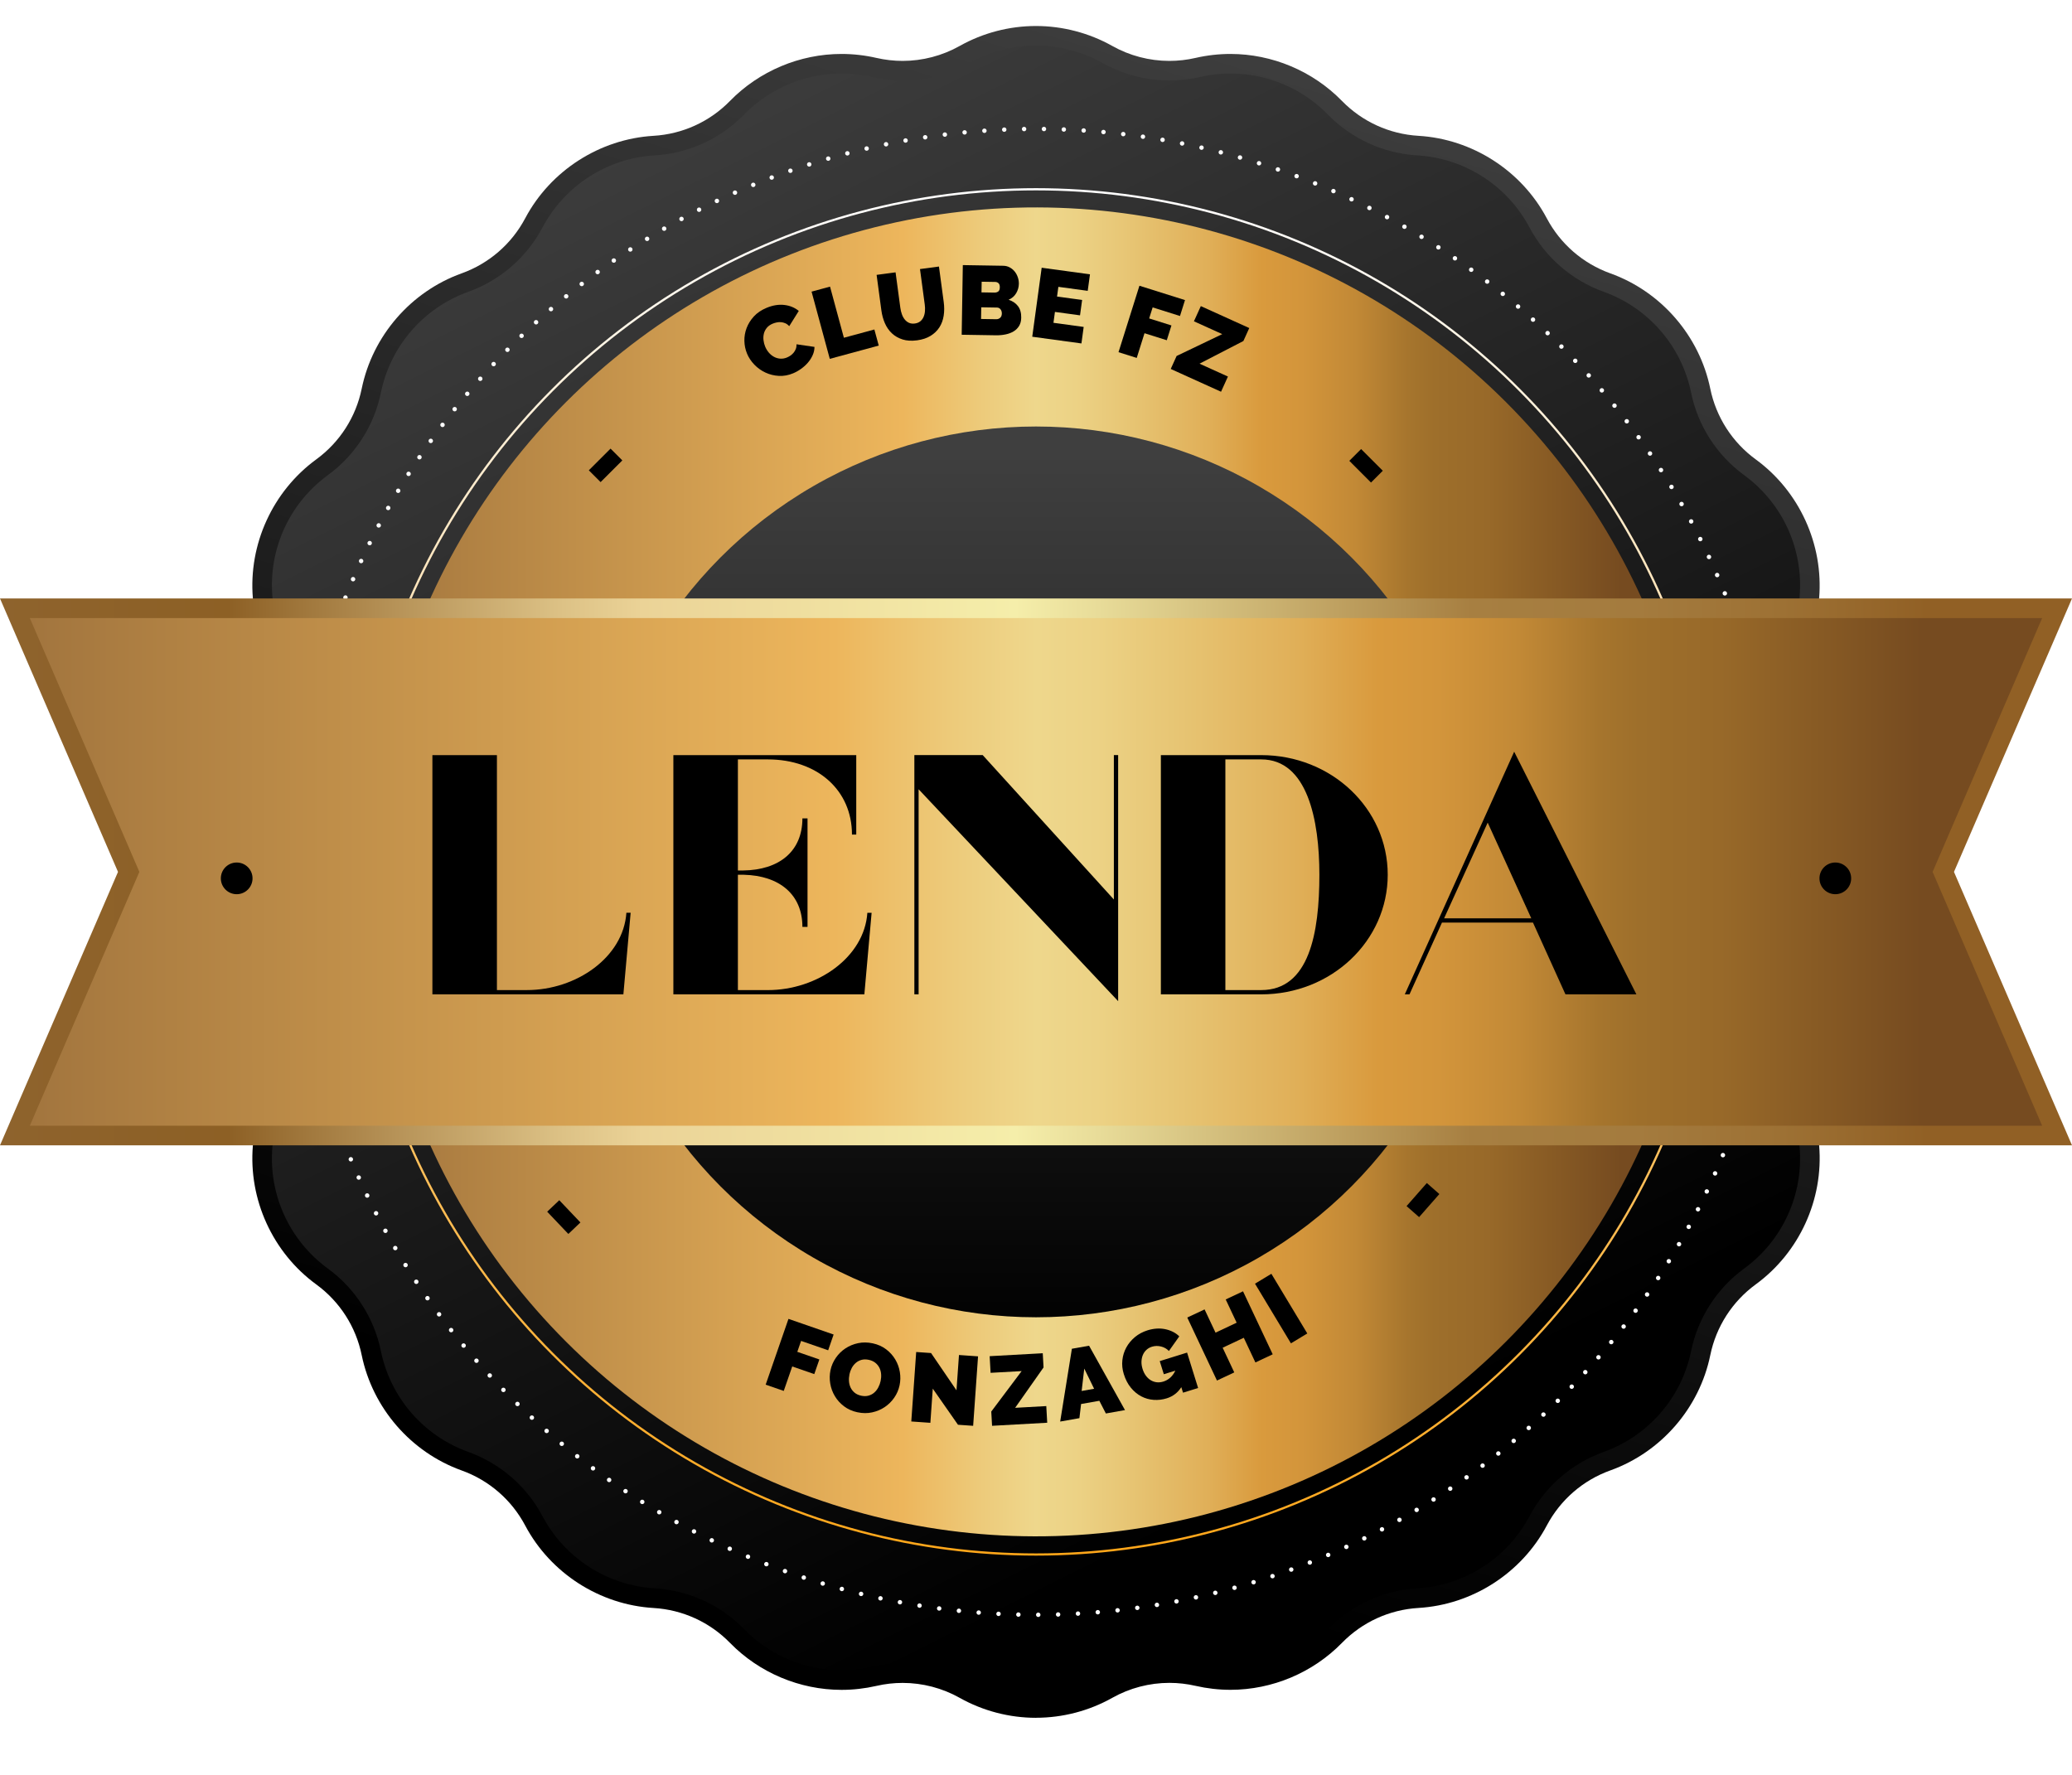 <svg xmlns="http://www.w3.org/2000/svg" xmlns:xlink="http://www.w3.org/1999/xlink" id="Camada_2" data-name="Camada 2" viewBox="0 0 938.54 804"><defs><style>      .cls-1 {        fill: url(#linear-gradient-2);      }      .cls-2 {        stroke: url(#linear-gradient);        stroke-miterlimit: 10;      }      .cls-2, .cls-3 {        fill: none;      }      .cls-4 {        fill: url(#Gradiente_sem_nome_223-2);      }      .cls-5 {        fill: url(#linear-gradient-4);      }      .cls-6 {        fill: url(#linear-gradient-3);      }      .cls-3 {        stroke: #fff;        stroke-dasharray: 0 9;        stroke-linecap: round;        stroke-linejoin: round;        stroke-width: 2px;      }      .cls-7 {        fill: url(#Gradiente_sem_nome_223);        filter: url(#drop-shadow-1);      }      .cls-8 {        fill: url(#Gradiente_sem_nome_223-3);      }    </style><linearGradient id="Gradiente_sem_nome_223" data-name="Gradiente sem nome 223" x1="587.33" y1="10.03" x2="382.92" y2="676.58" gradientUnits="userSpaceOnUse"><stop offset="0" stop-color="#3f3f3f"></stop><stop offset="1" stop-color="#000"></stop></linearGradient><filter id="drop-shadow-1" x="76.27" y="0" width="797" height="804" filterUnits="userSpaceOnUse"><feGaussianBlur stdDeviation="6"></feGaussianBlur></filter><linearGradient id="Gradiente_sem_nome_223-2" data-name="Gradiente sem nome 223" x1="286.29" y1="27.77" x2="601.8" y2="661" xlink:href="#Gradiente_sem_nome_223"></linearGradient><linearGradient id="linear-gradient" x1="469.27" y1="85.25" x2="469.27" y2="704.75" gradientUnits="userSpaceOnUse"><stop offset="0" stop-color="#fff"></stop><stop offset="1" stop-color="#ffa619"></stop></linearGradient><linearGradient id="linear-gradient-2" x1="168.24" y1="395" x2="770.29" y2="395" gradientTransform="translate(416.75 -216.13) rotate(45)" gradientUnits="userSpaceOnUse"><stop offset="0" stop-color="#a2753e"></stop><stop offset=".07" stop-color="#b08143"></stop><stop offset=".4" stop-color="#edb65c"></stop><stop offset=".46" stop-color="#edcb7b"></stop><stop offset=".5" stop-color="#eed78c"></stop><stop offset=".53" stop-color="#ecd285"></stop><stop offset=".57" stop-color="#e7c574"></stop><stop offset=".63" stop-color="#e0af58"></stop><stop offset=".67" stop-color="#d99a3d"></stop><stop offset=".7" stop-color="#d3953b"></stop><stop offset=".74" stop-color="#c28936"></stop><stop offset=".78" stop-color="#a6752d"></stop><stop offset=".8" stop-color="#9e6f2b"></stop><stop offset=".84" stop-color="#986929"></stop><stop offset=".89" stop-color="#875a24"></stop><stop offset=".94" stop-color="#764b20"></stop></linearGradient><linearGradient id="Gradiente_sem_nome_223-3" data-name="Gradiente sem nome 223" x1="469.27" y1="205.07" x2="469.27" y2="612.23" xlink:href="#Gradiente_sem_nome_223"></linearGradient><linearGradient id="linear-gradient-3" x1="0" y1="395" x2="938.54" y2="395" gradientUnits="userSpaceOnUse"><stop offset="0" stop-color="#8e632d"></stop><stop offset=".11" stop-color="#8d6025"></stop><stop offset=".19" stop-color="#b69257"></stop><stop offset=".27" stop-color="#dcc185"></stop><stop offset=".31" stop-color="#ebd397"></stop><stop offset=".49" stop-color="#f5eeaa"></stop><stop offset=".53" stop-color="#e8dc99"></stop><stop offset=".62" stop-color="#c8ae6d"></stop><stop offset=".71" stop-color="#a77f41"></stop><stop offset=".79" stop-color="#a47b3e"></stop><stop offset=".86" stop-color="#9d7134"></stop><stop offset=".93" stop-color="#916025"></stop><stop offset=".93" stop-color="#916025"></stop></linearGradient><linearGradient id="linear-gradient-4" x1="13.51" y1="395" x2="925.02" y2="395" gradientTransform="matrix(1,0,0,1,0,0)" xlink:href="#linear-gradient-2"></linearGradient></defs><g id="Camada_1-2" data-name="Camada 1"><g><g><path class="cls-7" d="M469.27,778.23c-12.08,0-24.03-3.13-34.56-9.04-7.88-4.43-16.82-6.77-25.86-6.77-3.98,0-7.96.45-11.84,1.35-5.19,1.19-10.51,1.8-15.83,1.8-18.89,0-37.3-7.75-50.5-21.27-9.19-9.42-21.49-15.04-34.64-15.82-24.41-1.45-46.69-15.77-58.15-37.37-6.17-11.63-16.39-20.49-28.78-24.94-23.01-8.27-40.35-28.29-45.27-52.24-2.64-12.9-9.96-24.28-20.59-32.04-19.75-14.41-30.75-38.51-28.71-62.88,1.1-13.12-2.71-26.1-10.73-36.54-14.88-19.4-18.66-45.62-9.83-68.42,4.74-12.28,4.74-25.81,0-38.09-8.82-22.8-5.06-49.02,9.83-68.42,8.02-10.44,11.83-23.42,10.73-36.54-2.04-24.37,8.97-48.46,28.71-62.88,10.63-7.77,17.95-19.14,20.59-32.04,4.91-23.95,22.25-43.97,45.26-52.24,12.39-4.45,22.62-13.31,28.79-24.94,11.46-21.6,33.74-35.92,58.15-37.37,13.14-.78,25.45-6.4,34.64-15.82,13.2-13.52,31.61-21.27,50.5-21.27,5.31,0,10.64.61,15.82,1.8,3.88.89,7.87,1.35,11.85,1.35,9.03,0,17.97-2.34,25.85-6.77,10.54-5.92,22.49-9.04,34.56-9.04s24.03,3.13,34.56,9.04c7.88,4.43,16.82,6.77,25.86,6.77,3.98,0,7.97-.45,11.85-1.35,5.19-1.19,10.51-1.8,15.82-1.8,18.89,0,37.3,7.75,50.49,21.27,9.2,9.42,21.5,15.04,34.65,15.82,24.41,1.45,46.69,15.77,58.15,37.37,6.17,11.63,16.39,20.49,28.78,24.94,23.02,8.27,40.36,28.29,45.27,52.24,2.65,12.9,9.96,24.28,20.59,32.04,19.75,14.42,30.75,38.51,28.72,62.87-1.1,13.12,2.71,26.1,10.73,36.54,14.89,19.4,18.66,45.62,9.84,68.42-4.75,12.28-4.75,25.81,0,38.08,8.82,22.8,5.05,49.02-9.83,68.42-8.02,10.45-11.83,23.42-10.73,36.54,2.04,24.37-8.97,48.46-28.72,62.88-10.63,7.76-17.94,19.14-20.59,32.04-4.9,23.95-22.25,43.97-45.27,52.24-12.39,4.45-22.61,13.31-28.78,24.94-11.46,21.6-33.74,35.92-58.15,37.37-13.14.78-25.44,6.4-34.64,15.82-13.2,13.52-31.6,21.27-50.49,21.27-5.32,0-10.64-.61-15.83-1.8-3.87-.89-7.86-1.35-11.84-1.35-9.04,0-17.98,2.34-25.86,6.77-10.53,5.92-22.48,9.04-34.56,9.04Z"></path><path class="cls-4" d="M499.48,28.56h0c13.38,7.52,29.09,9.78,44.04,6.33h0c20.97-4.83,42.94,1.62,57.97,17.02h0c10.72,10.98,25.15,17.57,40.48,18.48h0c21.48,1.28,40.74,13.66,50.83,32.66h0c7.19,13.56,19.18,23.95,33.63,29.14h0c20.25,7.28,35.24,24.58,39.57,45.66h0c3.08,15.04,11.66,28.38,24.06,37.43h0c17.38,12.69,26.89,33.51,25.1,54.96h0c-1.28,15.3,3.19,30.52,12.54,42.69h0c13.1,17.07,16.36,39.73,8.6,59.8h0c-5.54,14.32-5.54,30.18,0,44.5h0c7.76,20.07,4.5,42.73-8.6,59.8h0c-9.35,12.18-13.82,27.4-12.54,42.69h0c1.79,21.44-7.72,42.27-25.1,54.96h0c-12.4,9.05-20.98,22.4-24.06,37.43h0c-4.32,21.08-19.32,38.38-39.57,45.66h0c-14.44,5.19-26.44,15.58-33.63,29.14h0c-10.08,19.01-29.35,31.39-50.83,32.66h0c-15.32.91-29.75,7.5-40.48,18.48h0c-15.03,15.4-37,21.85-57.97,17.02h0c-14.96-3.44-30.66-1.19-44.04,6.33h0c-18.76,10.54-41.66,10.54-60.42,0h0c-13.38-7.52-29.09-9.78-44.04-6.33h0c-20.97,4.83-42.94-1.62-57.97-17.02h0c-10.72-10.98-25.15-17.57-40.48-18.48h0c-21.48-1.28-40.74-13.66-50.83-32.66h0c-7.19-13.56-19.18-23.95-33.63-29.14h0c-20.25-7.28-35.24-24.58-39.57-45.66h0c-3.08-15.04-11.66-28.38-24.06-37.43h0c-17.38-12.69-26.89-33.51-25.1-54.96h0c1.28-15.3-3.19-30.52-12.54-42.69h0c-13.1-17.07-16.36-39.73-8.6-59.8h0c5.54-14.32,5.54-30.18,0-44.5h0c-7.76-20.07-4.5-42.73,8.6-59.8h0c9.35-12.18,13.82-27.4,12.54-42.69h0c-1.79-21.44,7.72-42.27,25.1-54.96h0c12.4-9.05,20.98-22.4,24.06-37.43h0c4.32-21.08,19.31-38.38,39.57-45.66h0c14.45-5.19,26.44-15.58,33.63-29.14h0c10.08-19.01,29.35-31.39,50.83-32.66h0c15.32-.91,29.75-7.5,40.48-18.48h0c15.03-15.4,37-21.85,57.97-17.02h0c14.96,3.44,30.66,1.18,44.04-6.33h0c18.76-10.54,41.66-10.54,60.42,0Z"></path><circle class="cls-3" cx="469.27" cy="395" r="336.57" transform="translate(-141.86 447.51) rotate(-45)"></circle><circle class="cls-2" cx="469.27" cy="395" r="309.25"></circle><circle class="cls-1" cx="469.27" cy="395" r="301.02" transform="translate(-141.86 447.51) rotate(-45)"></circle><circle class="cls-8" cx="469.27" cy="395" r="201.78"></circle><polygon class="cls-6" points="0 518.87 53.45 395 0 271.13 938.54 271.13 885.08 395 938.54 518.87 0 518.87"></polygon><polygon class="cls-5" points="925.02 509.98 13.51 509.98 63.13 395 13.51 280.02 925.02 280.02 875.4 395 925.02 509.98"></polygon></g><g><g><path d="M114.39,397.93c0,3.97-3.22,7.18-7.18,7.18s-7.18-3.22-7.18-7.18,3.21-7.18,7.18-7.18,7.18,3.21,7.18,7.18Z"></path><path d="M838.51,397.93c0,3.97-3.21,7.18-7.18,7.18s-7.18-3.22-7.18-7.18,3.21-7.18,7.18-7.18,7.18,3.21,7.18,7.18Z"></path></g><g><path d="M247.85,548.95l5.48-5.21,9.58,10.08-5.47,5.21-9.58-10.08Z"></path><path d="M346.82,627.31l10.33-29.81,20.45,7.09-2.47,7.14-12.26-4.25-1.72,4.95,9.99,3.46-2.3,6.63-9.99-3.46-3.84,11.08-8.19-2.84Z"></path><path d="M388.42,639.82c-2.35-.5-4.38-1.41-6.1-2.71-1.72-1.31-3.11-2.84-4.15-4.59-1.05-1.75-1.75-3.65-2.1-5.7-.35-2.04-.31-4.07.11-6.06.43-2.03,1.24-3.9,2.43-5.62,1.18-1.72,2.63-3.14,4.34-4.27,1.71-1.13,3.62-1.92,5.73-2.37,2.11-.44,4.31-.42,6.6.07,2.35.5,4.38,1.41,6.1,2.71,1.72,1.31,3.1,2.84,4.15,4.61s1.74,3.67,2.07,5.71c.34,2.04.29,4.05-.13,6.02-.43,2.03-1.24,3.89-2.42,5.59-1.18,1.7-2.62,3.12-4.32,4.26-1.7,1.14-3.6,1.93-5.71,2.39-2.11.46-4.31.44-6.6-.05ZM384.77,622.68c-.22,1.04-.29,2.08-.21,3.11.08,1.03.33,1.99.75,2.86.42.88,1.02,1.64,1.8,2.29.78.65,1.79,1.11,3,1.37s2.33.25,3.33-.04,1.87-.75,2.59-1.4c.73-.65,1.34-1.43,1.82-2.36.49-.93.84-1.9,1.05-2.91.22-1.04.29-2.08.21-3.11-.08-1.03-.34-1.98-.78-2.85-.44-.87-1.05-1.62-1.84-2.25-.79-.64-1.78-1.08-2.96-1.34-1.22-.26-2.32-.25-3.3.02-.98.27-1.85.73-2.59,1.38-.74.64-1.36,1.42-1.84,2.33-.48.91-.83,1.88-1.05,2.89Z"></path><path d="M422.51,629.12l-1.09,15.47-8.64-.61,2.22-31.47,6.74.47,11.51,16.89,1.13-16,8.64.61-2.22,31.47-6.87-.48-11.41-16.35Z"></path><path d="M449,639.5l13.76-18.34-14.06.78-.42-7.54,24.05-1.33.36,6.43-12.87,18.29,14.11-.78.42,7.54-24.98,1.39-.36-6.43Z"></path><path d="M485.52,611.04l7.79-1.38,16.27,29.16-8.66,1.54-2.96-5.75-8.27,1.46-.76,6.41-8.71,1.54,5.3-32.98ZM495.59,629.16l-4.46-9.14-1.18,10.14,5.64-1Z"></path><path d="M535.08,628.46c-1.59,2.48-3.78,4.15-6.58,5.03-1.95.61-3.93.84-5.92.7-2-.14-3.87-.67-5.61-1.58s-3.31-2.21-4.7-3.89c-1.39-1.68-2.47-3.75-3.23-6.21-.66-2.12-.88-4.22-.65-6.29.22-2.07.82-3.99,1.79-5.77.97-1.77,2.27-3.34,3.91-4.71,1.64-1.36,3.55-2.38,5.73-3.06,1.36-.42,2.71-.68,4.04-.77,1.34-.09,2.63-.01,3.87.24,1.24.25,2.41.65,3.51,1.19s2.08,1.24,2.93,2.09l-4.69,6.62c-.96-1-2.15-1.68-3.56-2.03-1.41-.35-2.78-.32-4.11.09-.99.31-1.83.79-2.53,1.44s-1.23,1.42-1.61,2.31c-.37.89-.58,1.88-.62,2.96-.04,1.08.13,2.2.49,3.36.37,1.19.87,2.21,1.51,3.07.64.86,1.37,1.54,2.19,2.04.82.5,1.72.81,2.69.93.97.12,1.97.01,3.02-.31,2.4-.75,4.22-2.4,5.44-4.95l-5.22,1.62-1.85-5.94,12.39-3.86,4.99,16.04-6.83,2.12-.78-2.5Z"></path><path d="M563.04,585.01l13.45,28.54-7.84,3.69-5.26-11.18-9.57,4.51,5.26,11.18-7.84,3.69-13.45-28.54,7.84-3.69,4.96,10.53,9.57-4.51-4.96-10.53,7.84-3.69Z"></path><path d="M584.74,608.58l-16.27-27.03,7.42-4.47,16.27,27.03-7.42,4.47Z"></path><path d="M642.8,551.4l-5.68-4.99,9.18-10.45,5.68,4.99-9.18,10.45Z"></path></g><g><path d="M272.05,218.41l-5.34-5.34,9.84-9.83,5.34,5.34-9.84,9.83Z"></path><path d="M338.36,160.14c-.74-1.78-1.13-3.67-1.18-5.67-.05-2,.29-3.95,1.01-5.86.72-1.9,1.82-3.66,3.3-5.27,1.48-1.61,3.4-2.9,5.75-3.88,2.82-1.17,5.5-1.6,8.05-1.3s4.73,1.21,6.53,2.7l-4.31,6.89c-.57-.6-1.17-1.04-1.82-1.31-.64-.28-1.3-.44-1.96-.49-.66-.05-1.31,0-1.94.13s-1.22.32-1.77.54c-1.15.48-2.05,1.12-2.69,1.91-.65.8-1.09,1.67-1.32,2.62-.23.95-.29,1.93-.17,2.96s.37,1.99.74,2.89c.42,1.01.97,1.92,1.66,2.73.69.81,1.47,1.44,2.34,1.92s1.81.75,2.82.83c1.01.08,2.04-.1,3.08-.53.55-.23,1.08-.52,1.61-.88.52-.36.99-.8,1.41-1.31s.74-1.08.98-1.71c.24-.63.34-1.32.31-2.08l8.14,1.19c0,1.25-.26,2.48-.8,3.7-.54,1.22-1.25,2.35-2.15,3.4s-1.93,1.99-3.11,2.83c-1.17.84-2.38,1.52-3.61,2.03-2.16.9-4.32,1.29-6.47,1.17-2.15-.12-4.17-.62-6.06-1.5-1.89-.88-3.57-2.08-5.03-3.59-1.46-1.51-2.58-3.2-3.35-5.06Z"></path><path d="M375.86,162.57l-8.25-30.45,8.36-2.27,6.28,23.16,13.81-3.74,1.98,7.29-22.17,6.01Z"></path><path d="M414.39,146.56c1-.13,1.82-.47,2.47-1s1.14-1.19,1.48-1.97c.34-.78.56-1.65.63-2.62.08-.97.05-1.96-.09-2.99l-2.16-16.08,8.59-1.15,2.16,16.08c.29,2.17.29,4.24-.02,6.21s-.95,3.72-1.94,5.26c-.99,1.54-2.32,2.82-3.99,3.85-1.67,1.03-3.71,1.71-6.12,2.03-2.5.33-4.69.2-6.58-.4s-3.5-1.53-4.83-2.78-2.39-2.78-3.17-4.57c-.78-1.79-1.31-3.73-1.59-5.82l-2.16-16.08,8.59-1.15,2.16,16.08c.14,1.03.37,2.01.71,2.93.33.93.77,1.72,1.31,2.38.54.66,1.18,1.16,1.93,1.49.75.33,1.62.43,2.62.3Z"></path><path d="M462.57,144c-.02,1.42-.34,2.64-.95,3.65-.61,1.01-1.44,1.84-2.48,2.47s-2.26,1.1-3.64,1.38c-1.38.29-2.84.42-4.38.4l-15.51-.25.51-31.55,18.31.3c1.1.02,2.08.27,2.97.76s1.63,1.12,2.24,1.88c.61.76,1.08,1.63,1.4,2.6.33.97.48,1.96.46,2.96-.02,1.48-.42,2.89-1.2,4.22s-1.93,2.33-3.45,2.99c1.8.56,3.21,1.51,4.24,2.85s1.53,3.11,1.49,5.33ZM453.8,142.08c.01-.77-.18-1.42-.59-1.94-.41-.52-.94-.79-1.59-.8l-7.15-.12-.09,5.29,6.84.11c.71.01,1.31-.2,1.81-.64s.75-1.07.76-1.9ZM444.66,127.62l-.08,4.84,5.91.1c.59,0,1.14-.14,1.63-.46.49-.32.75-.97.76-1.94.01-.86-.18-1.48-.59-1.85-.41-.38-.89-.57-1.46-.58l-6.18-.1Z"></path><path d="M490.87,148.11l-1.02,7.48-22.28-3.04,4.27-31.26,21.88,2.99-1.02,7.48-13.3-1.81-.6,4.4,11.36,1.55-.95,6.96-11.36-1.55-.67,4.93,13.69,1.87Z"></path><path d="M506.65,159.54l9.47-30.09,20.64,6.5-2.27,7.21-12.38-3.9-1.58,5,10.09,3.18-2.11,6.7-10.09-3.18-3.52,11.19-8.26-2.6Z"></path><path d="M532.96,161.27l20.68-9.9-12.83-5.81,3.12-6.88,21.94,9.94-2.66,5.87-19.87,10.27,12.87,5.83-3.12,6.88-22.79-10.32,2.66-5.87Z"></path><path d="M611.19,208.77l5.34-5.34,9.83,9.84-5.34,5.34-9.83-9.84Z"></path></g><g><path d="M195.87,342.1h29.22v106.44h13.55c22.45,0,43.74-14.9,45.09-35.03h1.93l-3.29,36.96h-86.51v-108.38Z"></path><path d="M305.02,342.1h82.83v36h-1.94c0-20.13-15.67-34.06-38.12-34.06h-13.55v50.32h2.32c16.45-.19,26.9-8.71,26.9-23.61h2.32v49.16h-2.32c0-14.71-10.45-23.22-26.51-23.61h-2.71v52.25h13.55c22.45,0,43.74-14.9,45.09-35.03h1.93l-3.29,36.96h-86.51v-108.38Z"></path><path d="M416.1,357.58v92.89h-1.93v-108.38h30.96l59.41,65.41v-65.41h1.94v111.47l-90.38-95.99Z"></path><path d="M525.83,342.1h45.48c31.74,0,57.28,24.19,57.28,54.19s-25.55,54.19-57.28,54.19h-45.48v-108.38ZM571.31,448.54c21.67,0,26.32-25.74,26.32-52.25,0-24.77-5.42-52.25-26.32-52.25h-16.26v104.5h16.26Z"></path><path d="M685.87,340.55l55.35,109.92h-32.13l-14.71-32.51h-41.22l-14.71,32.51h-2.13l49.54-109.92ZM693.61,416.03l-19.74-43.35-19.74,43.35h39.48Z"></path></g></g></g></g></svg>